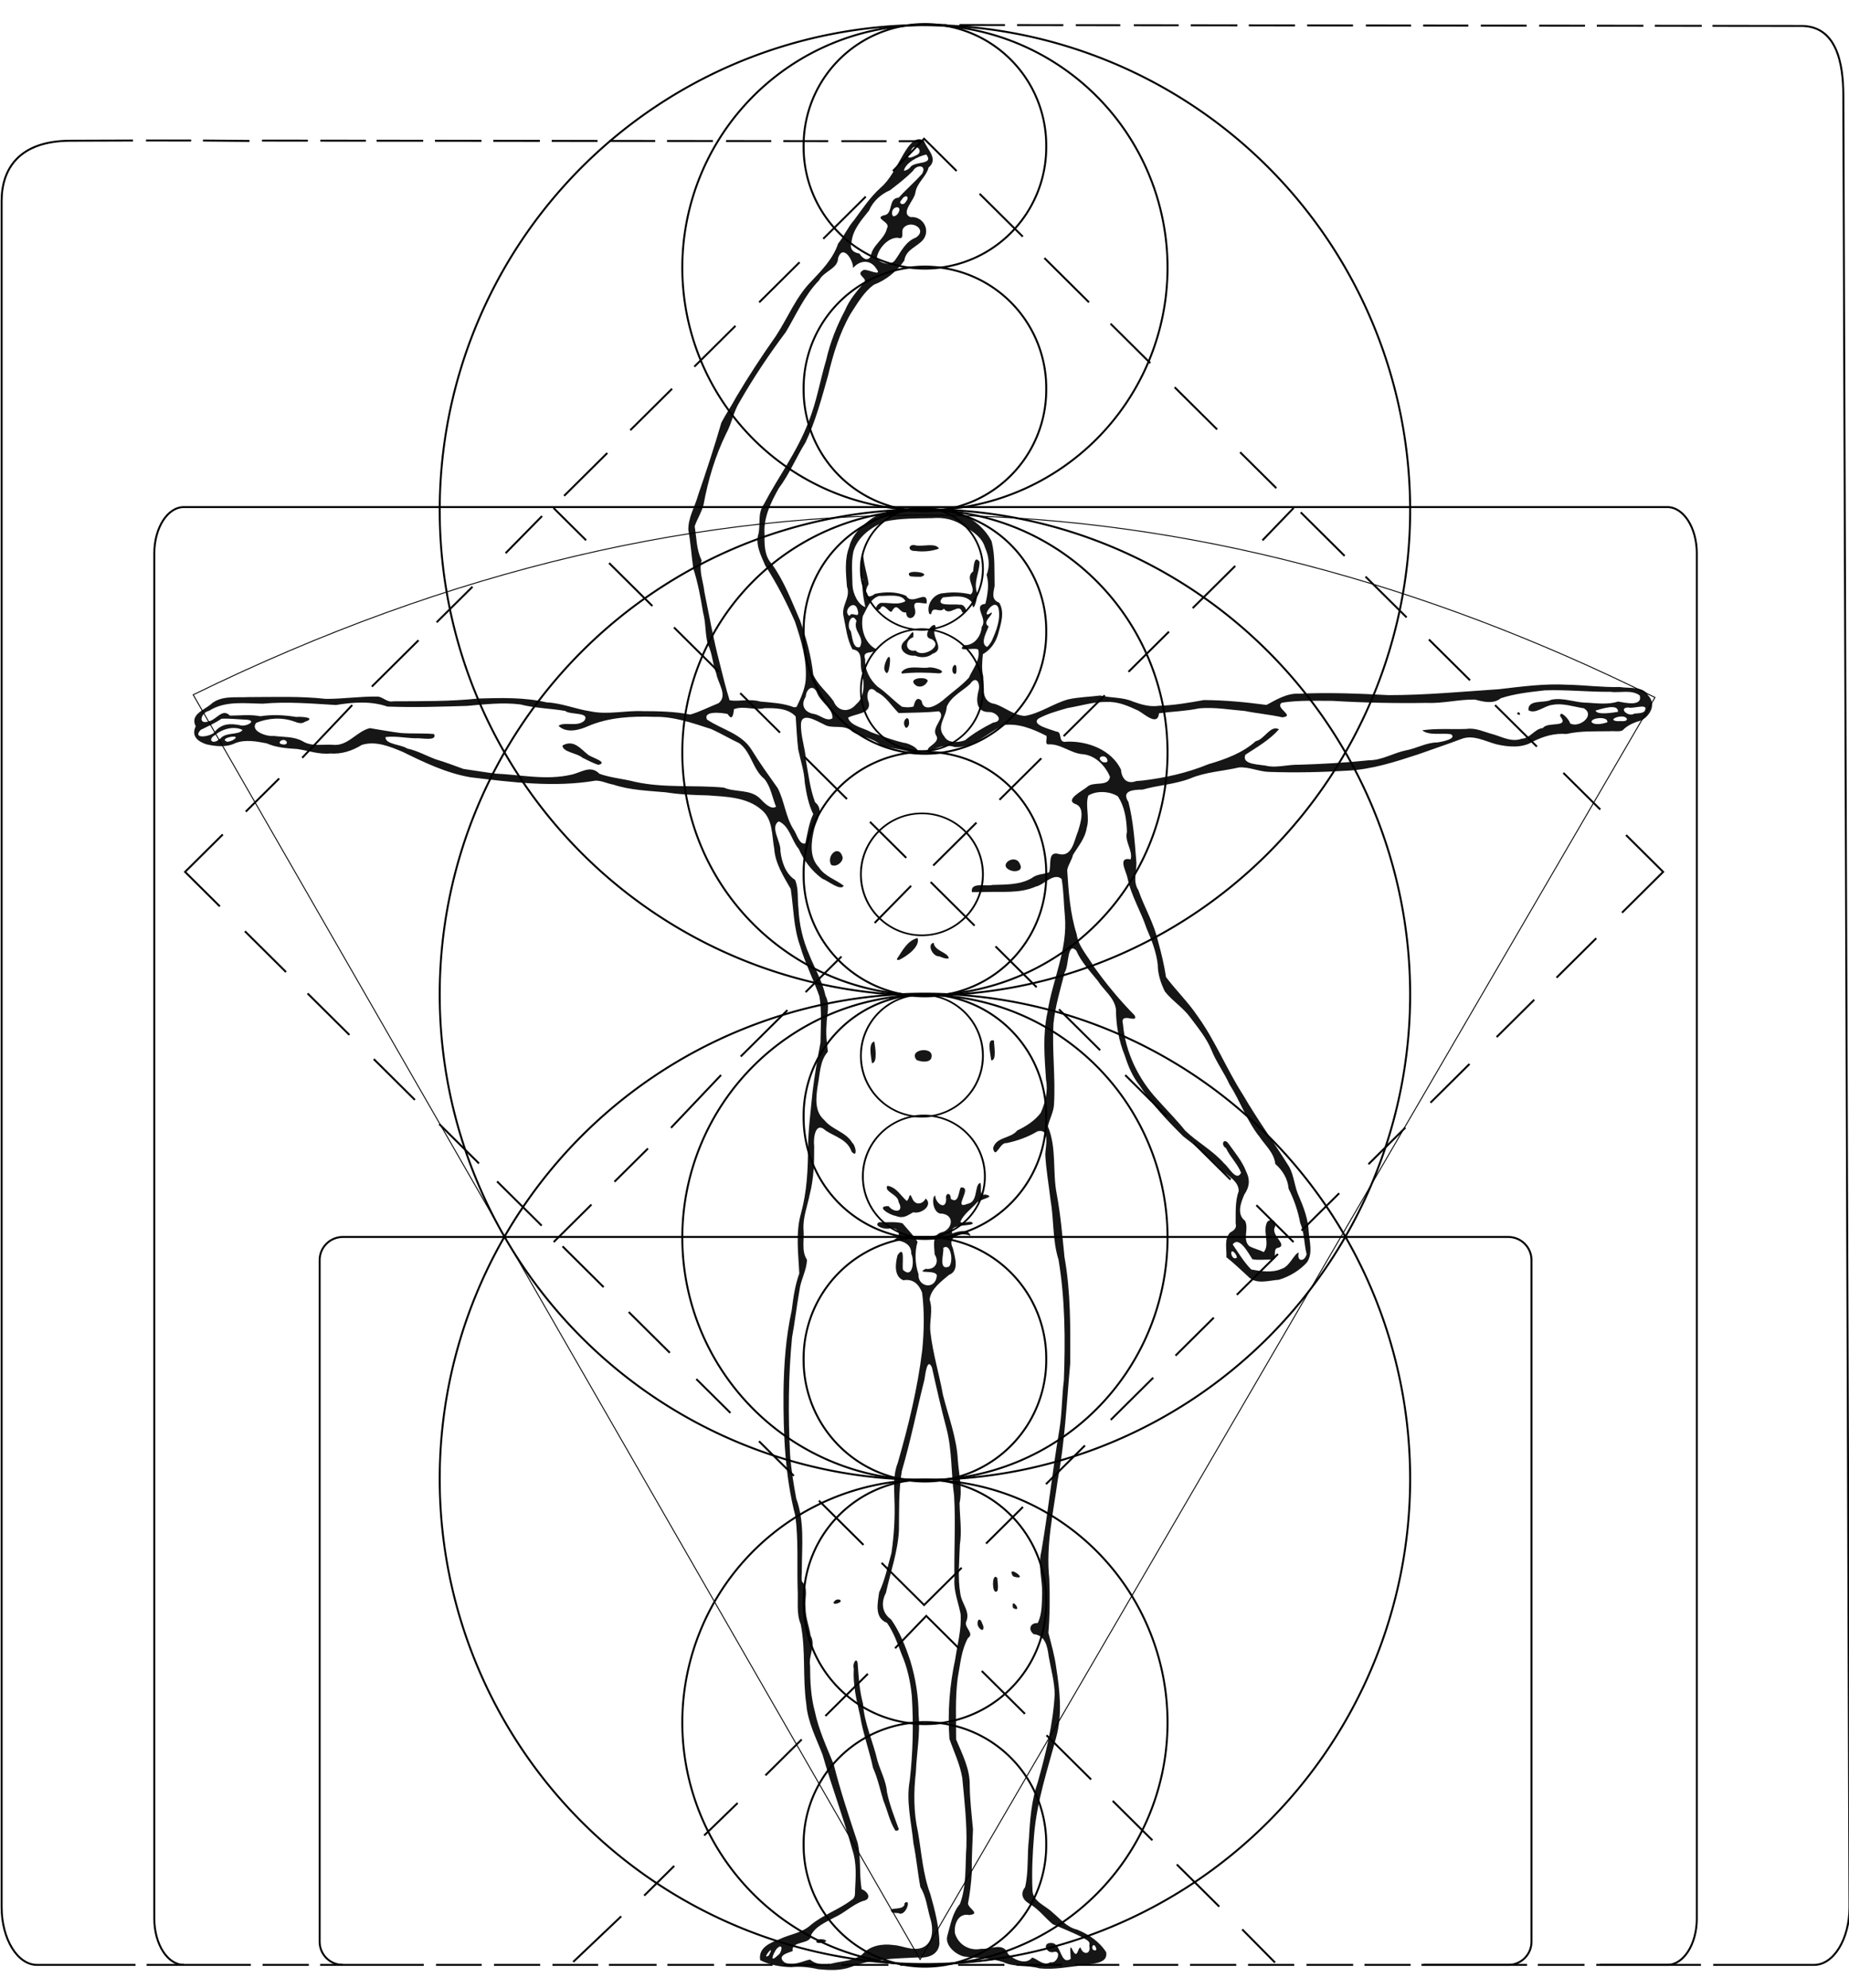 <?xml version="1.0" encoding="UTF-8"?><svg xmlns="http://www.w3.org/2000/svg" xmlns:xlink="http://www.w3.org/1999/xlink" height="537.7" preserveAspectRatio="xMidYMid meet" version="1.0" viewBox="0.0 -6.5 500.0 537.7" width="500.0" zoomAndPan="magnify"><g><g id="change1_1"><path d="m51.216 1130.7c-9.489-2.188-19.022-3.212-28.808-2.187-11.296-0.271-23.506-2.391-33.384-7.538-2.288-13.382 10.642-18.581 20.753-22.491 11.01-5.373 23.944-6.584 33.316-15.076 13.316-11.148 30.253-16.558 43.956-27.007 4.026-2.157 3.754-6.273 3.769-10.259 0.738-14.613 1.943-29.52-2.925-43.631-9.436-34.366-22.195-67.75-31.948-102.01-6.736-17.714-15.901-34.862-17.405-54.112-4.186-28.453-0.402-57.589-6.013-85.851-4.955-11.948-2.523-25.288-3.334-37.897-0.721-26.043 0.936-52.281-2.41-78.174-11.239-43.293-12.992-88.362-12.744-132.88 0.385-29.494 2.459-59.09 8.815-87.946 1.613-13.372 3.51-26.8 8.119-39.521-0.956-21.596-4.184-43.598 1.897-64.769 6.319-22.977 7.429-46.833 7.485-70.531 0.272-19.909 3.011-39.648 4.848-59.445 2.088-17.839 5.298-35.562 8.537-53.177 0.179-16.449 1.548-33.155-1.164-49.441-6.413-18.117-15.255-35.358-20.629-53.89-7.171-19.677-7.09-40.976-10.151-61.375-7.722-13.598-16.589-27.197-17.727-43.262-2.641-14.223-1.264-31.464-13.554-41.636-15.708-13.779-37.999-14.102-57.792-15.545-15.062-0.344-30.087-0.894-44.955-3.283-18.94-1.744-38.191-2.209-56.41-8.291-6.36-1.059-12.597-4.384-19.023-4.243-44.531 7.563-89.909 1.706-134.34-3.633-25.67-4.433-49.348-15.822-72.518-27.211-13.683-5.711-29.079-12.184-43.969-7.483-10.154 6.322-21.794 10.098-33.856 9.183-12.209 1.231-23.69-3.116-35.562-4.827-11.14-0.687-22.396-1.496-32.746-6.072-10.843-2.106-22.838-4.334-33.452-0.261-9.652 4.806-21.134 3.627-31.249 1.292-9.243-3.094-16.345-8.815-11.337-19.343-6.248-12.239 8.182-17.119 15.641-23.085 11.084-10.458 27.237-7.389 41.108-8.216 27.621 0.004 55.347-1.148 82.845 1.917 18.821 0.109 37.562-2.883 56.372-2.442 5.618 1.07 9.917 6.475 16.021 5.045 30.479-0.144 61.011 0.176 91.367-2.989 24.457-0.713 49.326-1.425 73.307 4.15 16.133 0.711 31.225 7.316 47.139 9.64 18.542 3.883 37.347-1.097 56.065-0.228 16.982 0.032 34.144 0.344 50.809 3.646 10.428-3.003 20.269-8.181 30.314-12.147 10.394-8.086-0.765-21.756-2.344-31.7-4.112-10.175-4.038-21.574-9.068-31.447-3.047-11.084-2.035-22.775-5.08-33.903-2.674-16.073-5.54-32.215-10.612-47.673-1.917-13.672-2.715-27.495-5.261-41.081-0.338-13.416 7.24-25.388 10.666-38.047 8.799-25.595 17.295-51.389 24.795-77.338 4.947-9.469 11.032-18.209 16.041-27.649 13.274-22.342 27.502-44.078 42.484-65.304 12.817-19.515 21.429-41.92 38.105-58.762 11.343-11.973 23.302-24.262 28.597-40.27 6.364-8.001 10.351-17.407 17.069-25.113 9.002-12.103 17.283-24.82 28.612-34.965 10.283-8.841 15.785-21.291 22.61-32.67 4.49-7.839 13.749-25.095 23.986-17.365 3.332 9.02 15.781 19.2 4.899 28.321-2.627 10.21-12.58 16.303-14.199 26.919-0.993 8.262-16.575 21.912-5.236 26.386 13.352-1.297 21.843 13.807 13.431 24.396-6.658 7.789-18.374 10.216-20.095 22.222-8.033 11.493-19.334 20.901-32.514 25.858-11.013 7.82-17.82 20.186-25.135 31.257-11.738 20.477-18.695 43.134-24.099 65.989-6.892 24.361-13.356 49.109-24.255 72.044-10.084 16.143-17.284 34.015-28.764 49.313-8.459 15.111-16.692 31.768-15.17 49.591-0.258 11.085-0.229 22.92 7.827 31.613 13.288 18.439 21.24 39.976 30.289 60.659 6.53 18.762 11.932 38.155 14.084 57.949 4.766 11.07 14.929 18.755 21.796 28.532 4.496 11.393 16.626 12.696 24.314 3.306 9.603-7.911 8.611-22.53 6.44-33.595-3.746-9.063 2.646-23.707-10.417-25.301-6.004-10.776-6.997-23.6-9.632-35.499-2.679-11.41 8.015-20.457 3.701-31.705-1.153-14.339-2.845-29.165 2.465-42.935 3.115-13.412 14.075-23.047 24.766-30.769 16.591-9.94 36.407-10.419 55.163-11.507 13.273 0.717 26.777 2.332 39.488 6.3 13.816 6.271 26.451 16.55 33.345 30.222 3.938 15.499 2.789 31.79 3.223 47.664-1.219 7.492-4.046 14.831 4.905 18.178 6.363 10.356 1.605 23.309-1.276 34.077-2.607 8.806-8.185 16.631-16.239 21.154-0.734 7.974-1.57 16.015 0.413 23.862 0.715 11.166-2.825 27.601 12.62 29.564 10.869 3.708 20.221 12.176 31.956 12.85 16.525-2.732 30.485-13.354 46.57-17.787 11.267-2.485 23.022-2.672 34.39-4.111 11.691 2.779 24.14 1.583 35.307 6.545 8.897 3.241 18.034 5.913 27.739 4.459 16.208-0.491 32.203-3.267 48.097-6.14 22.497 0.081 44.961 2.273 67.256 5.232 10.87-5.852 21.942-12.694 34.799-12.057 32.095-1.424 64.221-0.183 96.27 1.549 39.53 0.011 78.912-3.742 118.32-6.369 24.452-2.837 48.98-6.213 73.661-4.813 18.722 0.393 37.319 2.914 56.074 2.469 9.865 1.739 25.189-1.212 30.302 8.909 8.937 9.112 2.857 21.293-6.832 26.761-7.535 2.15-14.929 4.939-20.659 10.959-4.019 1.652-9.117 0.336-13.561 0.818-15.544 0.271-31.268-0.577-46.51 2.944-12.765-0.998-24.483 2.38-35.777 8.093-11.815 7.328-26.785 5.917-39.714 2.887-12.007-3.279-25.063-10.648-37.519-5.514-15.15 5.722-30.567 10.802-45.814 16.298-24.793 8.137-49.9 16.3-76.171 17.606-27.989 1.706-56.104 2.296-84.126 1.321-10.935-0.273-21.328-5.555-32.236-4.786-17.528 4.109-35.849 4.779-52.612 11.939-16.401 6.234-34.098 7.058-50.883 11.85-9.149 0.096-23.371 0.746-15.17 13.261 5.154 20.191 6.638 41.182 8.296 61.906 1.542 11.168-4.332 22.381 2.337 32.703 6.487 18.632 16.882 35.749 21.211 55.126 3.486 12.564 6.559 25.353 8.483 38.188 10.767 14.315 23.828 26.906 33.861 41.855 19.012 26.396 31.078 56.882 48.585 84.211 15.349 26.393 33.277 51.146 49.427 77.021 5.752 9.989 5.855 22.002 10.837 32.374 5.242 12.159 9.883 24.693 10.461 38.075 0.79 10.732 4.495 22.353-1.615 32.252-7.534 8.743-19.12 15.638-30.326 18.991-10.922 0.73-24.728 5.693-33.311-3.632-7.616-6.937-14.976-14.18-23.112-20.521 0.449-8.872-2.67-19.387 3.938-26.492 4.089-2.251 7.432-4.713 5.984-9.845 0.158-11.62-0.722-23.524 3.283-34.647 0.117-11.792-14.046-16.883-20.473-25.377-12.174-12.054-25.374-22.967-39.007-33.3-17.171-16.826-33.707-34.489-46.918-54.68-7.569-9.464-12.159-20.597-15.837-32.026-6.433-15.742-9.417-32.632-9.491-49.604-1.618-12.616-13.177-20.535-19.581-30.728-8.353-10.398-17.748-20.121-23.116-32.541-9.944-9.686-7.632 17.227-12.27 23.43-4.691 18.268-10.22 36.544-12.117 55.353-1.546 28.798 2.299 57.621 0.603 86.388-0.373 8.291-4.932 15.917-6.568 23.688 9.714 23.156 4.748 48.804 9.553 72.897 4.181 22.299 5.989 44.906 8.283 67.441 6.782 37.712 6.322 76.222 6.1 114.4-3.811 41.497-5.641 83.282-13.302 124.33-4.781 35.184-12.961 70.572-9.106 106.26 0.746 19.342 0.602 38.792-0.991 58.037 3.127 12.312 6.704 24.565 8.382 37.23 3.857 24.669 6.734 50.282 0.062 74.77-9.359 34.826-20.952 69.377-23.827 105.56-1.629 19.608-2.596 39.359-1.68 59.019 0.673 12.203 14.008 16.106 21.501 23.546 8.347 6.867 15.387 15.987 26.495 18.466 12.252 4.977 23.951 12.935 31.103 24.244 2.222 12.816-15.581 11.871-24.075 13.932-15.756 1.598-31.617 5.056-47.485 3.384-12.809-3.72-26.756-0.97-39.09-6.757-13.658-4.59-28.194-4.016-42.25-6.022-9.036-2.348-20.244-12.014-17.638-21.934 3.477-11.883 5.37-24.677 13.576-34.378 7.417-19.668 5.481-41.168 6.961-61.785 0.703-24.591-2.113-49.145-4.454-73.577-2.419-14.587-8.98-27.981-13.757-41.816-2.073-28.614 0.146-57.511 6.212-85.561 2.323-16.019 6.907-32.083 5.766-48.354-2.333-12.485-7.563-24.511-6.598-37.474-0.605-29.836 1.401-59.726-0.374-89.526-3.334-24.027-2.022-48.638-8.218-72.287-5.737-21.605-10.661-43.408-15.526-65.217-5.099-11.962-7.297 8.45-8.057 12.799-8.272 32.654-14.776 65.767-24.285 98.111-3.551 21.064-2.835 42.58-3.111 63.852-1.212 22.938-9.11 44.68-13.955 66.941-5.5 10.479-4.326 21.592 5.596 28.612 9.344 13.306 15.363 28.769 20.497 44.127 5.736 18.867 8.887 38.413 8.982 58.145 1.849 20.606-2.124 40.994-2.959 61.536-2.453 21.325-2.485 43.039 2.207 64.082 3.942 22.307 5.226 45.228 13.267 66.627 4.978 17.436 9.577 35.384 9.846 53.577-1.462 12.361-13.125 15.545-23.826 14.562-23.944 1.233-48.514 1.251-71.15 10.248-11.342 4.158-23.411 3.469-35.205 2.373zm16.23-6.504c10.473-2.389 21.808-2.516 30.869-9.196 8.714-9.691 20.951-11.802 33.455-10.302 10.157 0.67 19.892 6.449 30.332 3.207 12.807-4.417 12.966-20.663 9.483-31.562-3.342-11.358-4.362-23.672-10.671-33.726-2.922-15.655-4.29-31.582-7.466-47.216-2.125-22.373-8.089-44.869-3.912-67.361 3.417-30.029 4.103-60.434 2.221-90.588-1.539-15.389-4.806-30.588-10.992-44.802-4.397-11.499-8.508-23.503-15.648-33.595-13.869-5.542-10.028-21.07-8.446-32.791 6.276-13.372 9.285-28.196 13.252-42.436 2.707-18.899 3.931-38.068 3.151-57.185-0.326-13.129-1.44-26.63 3.536-39.127 11.457-39.784 21.377-80.183 26.324-121.34 1.977-20.439 2.421-41.24-0.184-61.602-3.574-9.164-9.867-14.995-20.081-13.209-10.477-4.099-8.552-18.331-6.2-27.036 8.706-12.067 4.351 10.975 5.837 15.953 10.75 10.019 12.277-10.383 8.836-17.401 0.363-11.438-10.894-14.103-18.937-14.902 9.432-3.6 5.774-13.822-3.929-12.285-5.117 1.789-18.546-2.661-11.745-6.574 8.374 0.347 16.97-0.933 25.157 1.089 5.342 6.385 12.244 13.306 16.175 19.902-3.164 11.121-2.698 23.655 1.004 34.672-0.994 13.699 17.79 17.404 19.656 2.268 1.118-7.862-24.327-1.763-11.891-7.922 10.025 1.422 15.108-7.315 9.582-15.565-0.352-9.926-3.697-21.654 9.638-24.273 10.041-4.527 11.146-17.847-1.806-19.419-9.454 0.961-11.765-17.51-7.192-19.546-0.248 7.629 11.177 17.067 11.767 4.233-1.442-7.34 5.102-7.904 4.933-0.549 8.974 6.072 8.11-8.534 10.812-12.18 13.752-1.137-9.879 24.581 7.008 17.562 12.045-1.871 6.996-20.125 13.785-22.58 2.375 4.203-2.332 14.328 5.491 12.591 12.857 2.62-7.054 4.884-9.582 9.255-5.91 6.492-13.239 11.42-17.072 19.549-0.308 4.046 13.661-2.584 12.991 2.671-6.382 2.929-25.396-0.032-21.803 10.306 5.722-2.33 17.713-5.519 19.584 2.676-9.334-4.514-25.764-0.08-19.012 12.982 1.978 9.232 7.574 24.26-4.127 28.778-8.262 7.104-19.418 14.864-20.835 26.452 4.022 11.63-0.512 23.101 0.931 35.034 2.537 22.757 9.374 44.747 13.421 67.242 5.88 23.291 14.768 46.029 15.995 70.272 1.161 15.32 5.052 30.699 1.822 46.015 0.261 14.9 2.612 29.812 0.33 44.696-0.505 17.316-2.431 34.934 0.464 52.109 1.422 11.528 11.437 19.486 6.051 31.048-1.196 6.371 9.335 12.085 2.16 16.836-7.19 13.102-8.309 28.558-10.998 43.038-2.849 21.807-1.633 43.835-1.696 65.76 6.674 15.916 15.006 31.798 14.621 49.542 0.126 15.736 2.103 31.349 3.475 46.979-0.495 15.528-1.575 31.046-1.263 46.575-0.673 11.135-2.056 22.267-4.108 33.19 1.269 5.939 13.62 10.672 1.438 12.149-11.949-2.46-16.69 10.058-15.41 19.634 3.666 12.25 15.67 19.259 28.353 16.594 10.336 0.876 23.546-7.773 28.798 5.757 6.148 5.903 19.001 12.053 25.62 3.726 4.788 0.375 12.097 9.791 19.684 4.914 6.857 1.975 12.123-11.701 4.567-11.238-9.437 3.376-14.356-10.858-2.582-9.309 9.804 0.939 8.743 24.469 19.793 16.925 0.005-3.481-1.956-18.597 2.07-9.18 5.18 10.06 5.378-2.528 8.341-3.11 2.701 8.754 11.81 7.686 9.463-2.067 1.707-4.922-4.026-6.204-7.032-8.593-10.542-5.138-21.39-9.696-32.183-14.212-8.017-6.675-14.383-15.265-23.319-20.941-8.014-4.083-12.549-10.788-6.302-18.794 3.946-17.1 2.017-34.855 4.152-52.205 1.054-20.516 2.728-41.202 9.535-60.744 8.582-30.714 16.328-62.013 18.088-93.959-0.153-13.761-4.089-27.095-6.4-40.51-1.367-10.865-3.715-22.923-16.131-24.105-6.503-4.893-3.635-12.351 4.241-11.871 4.888-9.482 4.422-21.671 4.845-32.424 0.044-14.882-4.551-29.675-0.893-44.494 7.403-43.324 12.017-87.071 19.311-130.42 2.94-17.682 2.654-35.648 4.863-53.405 1.577-43.12 1.368-86.602-5.737-129.26-6.583-20.733-4.853-42.927-8.597-64.207-1.857-16.213-4.792-32.36-5.616-48.653 0.142-8.157 5.562-28.215-8.259-24.896-10.306 6.155-21.549 10.199-33.296 12.674-7.207-1.303-11.728 18.192-14.469 5.587 2.969-12.453 18.93-10.148 25.948-19.14 9.436-4.461 18.733-10.383 25.126-18.828 4.954-11.092 8.077-23.387 5.74-35.555-1.577-24.012-3.718-48.386 1.498-72.128 5.288-34.778 22.034-67.928 18.728-103.83-1.271-13.171-1.241-26.514-3.454-39.564-8.486-7.297-18.749 6.388-27.667 8.145-17.16 7.706-36.521 5.174-54.84 5.918l-13.797 0.123c-1.984-11.32 15.364-5.808 22.017-7.779 14.417-0.458 29.692 0.153 42.542-7.53 5.706-4.582 13.976-3.927 18.226-6.083 2.862-7.366-2.211-23.337 10.763-19.496 14.179 3.495 16.243-15.147 20.35-24.524 2.624-8.586 8.368-26.003-3.36-29.369-10.743-4.657 8.219-14.035 12.957-18.043 6.87-6.763 23.035 0.446 24.663-10.996-5.17-12.338-16.332-23.597-30.422-24.338-12.498-1.464-22.659-11.154-35.62-10.468-4.285 0.281-1.152-6.309-2.117-9.104-14.079-7.194-29.99-13.879-46.116-11.541-17.114 8.279-31.728 24.388-52.166 23.602-10.254-3.495-18.889 0.276-27.292 5.006-7.666-4.452 12.612-8.842 7.27-17.364-5.867-9.222 11.389-19.79 2.91-26.103-14.341 1.62-28.814 1.398-43.225 1.924-7.85-7.713-13.408-17.86-23.788-22.666-8.534-9.139-11.851 3.844-8.378 10.88 3.201 12.988-14.252 12.132-22.122 16.762 2.667 8.979 16.939 10.948 24.961 15.658 11.502 4.142 23.073 8.572 34.964 11.299 5.401 0.261 21.559 8.208 12.303 12.517-11.702-6.724-25.894-5.037-38.035-10.753-8.492-7.537-20.071-7.585-29.596-13.784-9.024-8.757-21.736-2.042-30.699-7.89-6.64-2.808-22.983-13.623-24.384-0.977-0.638 13.618 4.659 26.425 5.33 39.914 2.596 14.96 4.444 30.302 9.702 44.6 10.192 8.431 1.772 18.609-0.806 28.504-3.245 13.68-5.697 30.339 4.956 41.523 6.358 9.721 17.983 13.012 26.73 19.727-3.478 6.014-16.948-5.379-23.187-7.643-11.039-8.069-19.7-19.371-25.145-31.88-7.862-9.155-9.74-24.585-21.411-29.565-9.975 6.037 2.63 22.04 1.713 31.678 1.347 11.658 5.477 24.571 15.767 31.108 4.042 9.676 2.277 20.245 3.639 30.647 0.76 17.203 4.699 34.067 11.611 49.839 5.793 14.573 14.106 28.193 17.326 43.699 5.49 9.861 1.122 21.108 1.182 31.67-0.867 9.551 0.353 19.076 1.438 28.551-8.813 9.916-8.42 23.953-10.876 36.258-1.937 12.586-3.772 27.816 7.065 37.105 8.193 10.321 23.282 12.764 29.923 24.315 3.86 2.838 6.066 17.177-0.645 9.553-4.429-12.935-17.536-15.963-27.763-22.526-11.335-10.958-13.537 8.639-12.407 16.793 0.096 17.326-0.377 34.736-4.779 51.604-2.5 12.707-7.531 24.981-6.65 38.183 0.976 10.512-2.474 22.638 3.66 31.842-0.121 11.355-6.836 21.878-8.081 33.338-3.015 16.621-4.779 33.444-7.894 50.05-4.086 41.824-4.239 84.006-2.098 125.95 1.159 15.832 3.723 31.563 6.634 47.142 8.972 24.44 6.053 50.825 5.955 76.33 0.212 4.142-0.765 8.688 0.141 12.595 7.516 7.204 2.562 18.442 3.87 27.52-0.264 10.497 3.871 20.302 5.415 30.562 5.946 10.554-2.522 21.367-0.559 32.541 0.013 16.444 0.798 33.087 5.137 48.989 4.099 19.642 12.667 38.017 20.182 56.508 7.114 28.416 16.447 56.217 25.636 84.006 3.936 16.409 1.592 33.527 4.337 50.094 6.885 2.395 11.451 10.71 1.345 12.64-11.094 3.947-19.752 12.904-30.607 17.666-8.955 5.058-19.86 9.255-24.924 18.786 0.469 10.845-21.772 5.456-19.794 17.316-5.661 1.959-17.616 5.069-8.639 12.217 9.424 4.227 19.784-1.802 27.239-3.178 7.177 5.845 16.279 6.344 24.955 3.882zm-18.299-22.692c0.248-6.229 18.763-1.294 6.295 0.85-2.059 0.213-4.603 0.706-6.295-0.85zm81.569-31.783c-7.287-6.994 13.986-0.69 13.142-9.809 8.076-6.636 1.473 15.186-6.466 10.572-2.243 0.012-4.504-0.179-6.676-0.763zm3.194-87.985c-6.035-9.835-8.265-21.287-12.617-31.825-3.62-11.829-6.121-23.995-11.199-35.321-3.958-18.818-10.799-36.924-13.882-55.964-3.87-16.594-7.8-33.36-6.729-50.544-1.951-5.951 4.082-14.22 4.298-3.448 1.049 13.776 1.846 27.628 5.587 40.998 1.3 21.137 10.727 40.516 15.416 60.959 3.322 11.491 9.398 22.148 10.35 34.261 2.754 13.562 7.927 26.433 12.582 39.387-0.154 1.739-2.51 2.291-3.806 1.496zm90.327-217.1c-4.636-4.939-0.065-14.942 3.166-4.575 2.095 3.079 1.787 9.836-3.166 4.575zm36.086-21.605c-2.894-13.636 11.545 6.247-1e-5 -1e-5l1e-5 1e-5zm-192.44-6.063c3.384-6.514 13.435-1.037 2.892 1.464-0.962 0.158-3.597 0.436-2.892-1.464zm172.99-11.657c-3.529-3.47-2.295-20.749 2.667-14.276-0.197 2.929 2.808 16.788-2.667 14.276zm19.054-16.965c-7.167-12.705 19.457 6.075 1.173 1.051l-1.173-1.051-1e-5 1e-5zm-125.76-386.12c-5.939-0.744-22.304-10.478-7.383-10.435 5.693 7.421 17.245 6.9 10.695-4.392-0.117-8.197-16.171-11.01-11.938-17.431 10.009 1.825 13.864 10.312 20.683 16.245 3.574-1.687 2.3-11.588 6.184-2.19 3.602 7.758 11.371 5.402 14.238-0.409 8.208 7.511-4.952 17.13-13.365 14.782-6.691 3.679-10.587 7.304-19.114 3.83zm-25.224-163.78c-0.834-6.353-4.263-21.57 2.501-23.299 1.018 5.043 3.883 23.279-2.501 23.299zm47.986-3.393c-10.108-12.268 21.477-15.545 15.339-1.17-3.039 4.324-11.126 2.875-15.339 1.17zm79.34-4.145c-0.576-4.568-3.897-19.671 3.643-16.683-0.013 5.763 3.133 20.996-2.762 21.243-0.534-1.468-0.677-3.026-0.881-4.56zm-100.56-104.25c5.75-8.617 11.252-19.97 22.256-22.516 2.854 9.19-11.194 19.263-19.46 23.263-0.509 0.348-2.872 0.603-2.796-0.747zm45.444-2.883c-7.321 0.375-13.376-13.113-5.956-14.561 0.886 9.129 15.54 10.045 16.176 16.762-3.538 0.725-7.015-0.954-10.22-2.201zm77.161-92.03c-16.013-5.411 4.955-19.764 9.645-6.526 3.421 6.754-5.146 8.235-9.645 6.526zm-193.28-6.284c-5.198-10.363 8.857-22.478 12.511-7.776 0.176 5.521-7.722 11.074-12.511 7.776zm79.28-148.43c-3.731-6.056 4.635-14.217 4.426-3.698 0.654 2.089-2.863 7.921-4.426 3.698zm-136.45 1318.8c4.367-2.197 6.255-13.762-0.114-7.998-2.751 1.594-10.834 18.722 0.114 7.998zm-9.556 0.077c8.188-15.518-9.466 6.309 0 0zm351.4-7.109c-3.006-10.202-7.999 2.831-0.296 1.611l0.296-1.611h1e-5zm198.58-729.6c8.6-1.925 14.309-17.425 18.67-17.408-2.514 9.72 6.198 10.265 8.441 1.605-2.817-11.107-2.268-22.824-6.93-33.608-2.369-12.746-6.575-25.031-12.383-36.591-0.987-10.802-6.422-19.66-14.318-26.616-1.273-11.874-10.525-19.617-16.963-29.174-13.607-16.959-20.514-38.034-32.19-56.232-5.809-12.734-14.336-24.12-19.472-37.124-5.33-12.785-14.405-23.686-22.627-34.713-7.696-10.58-19.105-17.615-27.175-27.748-4.493-9.056-7.724-18.893-7.714-29.194-1.661-13.557-6.614-26.327-12.042-38.718-6.013-18.294-16.561-34.921-20.402-53.985-1.373-7.311-11.11-23.019 3.374-19.97 2.623-9.468-6.782-19.265-3.964-29.468-0.387-13.156-2.345-27.043-9.796-38.207-8.709-5.447-22.597-6.415-31.642-0.826-3.623 10.396 1.758 23.494-1.759 34.812-1.614 11.048-9.092 19.637-14.684 28.8-1.242 5.775-5.416 10.848-6.245 16.585 1.489 23.024 3.09 46.289 10.097 68.411 1.859 13.192 11.597 23.109 17.99 34.181 13.347 18.832 28.084 36.666 44.27 53.111 4.499 9.723-16.312-4.727-12.503 9.502 2.631 30.252 16.553 58.83 37.102 80.991 9.82 11.068 20.38 21.503 29.577 33.085 13.207 12.654 29.697 21.365 41.814 35.243 4.982 3.701 13.269 20.176 18.207 10.077-3.683-9.541-11.708-16.933-16.086-26.323-6.341-3.817-2.317-11.812 2.701-4.859 6.828 9.607 14.765 18.949 18.959 30.052 4.33 8.714 3.533 16.33-2.085 24.545-3.746 8.689-8.428 21.134 0.776 28.098 4.498 8.93-3.157 19.749 4.546 27.223 5.303 2.842 11.302 4.132 15.579 6.348 7.077-8.448-1.657-22.18 3.675-32.318 4.644-4.772 10.519-0.586 8.396 5.3-5.472 9.331 15.97 20.193 1.952 22.783-5.086 3.074 1.764 14.551-6.698 12.303-6.51-0.073-13.117 0.805-19.546-0.349-4.167-6.226-14.035-25.517-21.111-15.863 6.229 9.165 12.066 18.974 19.911 26.881 9.833 1.861 22.673 3.846 32.297-0.647zm-356.89-2.33c5.472-4.527 2.28-26.104-5.918-20.19 0.961 5.764-5.623 24.295 5.918 20.19zm307.28-14.258c-6.902-8.306-4.538 8.695 1.853 4.549-0.046-1.706-0.939-3.186-1.853-4.549zm-461.17-440.16c2.296-10.537 3.743-21.531 8.45-31.313-5.153-10.363-7.342-22.106-9.089-33.652-0.518-12.247-4.584-23.842-7.032-35.696-1.44-11.744-1.872-23.579-2.709-35.375-8.409-9.13-21.899-9.059-33.399-8.931-10.846 2.642-22.162-2.949-32.821 1.059-0.58 4.776-1.559 13.7-6.732 5.218-6.117-1.445-26.761-3.83-22.273 5.882 15.972 10.798 37.113 15.047 47.882 32.449 8.682 14.179 18.462 27.63 28.038 41.203 7.245 13.99 8.367 30.392 16.744 43.935 3.46 4.258 6.347 17.619 12.94 15.22zm-31.472-39.213c-4.111-9.94-5.57-21.475-12.578-29.9-12.542-10.098-13.93-28.669-26.841-38.242-10.303-4.81-20.118-10.761-30.472-15.322-19.804-6.393-39.872-13.486-60.994-12.998-23.985-0.825-48.602 0.425-70.944 10.05-9.673 4.28-22.964 7.848-31.579-0.353 6.188-4.96 19.558 1.535 27.534-5.36 7.056-9.874-15.094-6.113-20.44-10.705-15.934-2.745-32.389-2.858-48.146-6.959-19.003-2.373-38.072-0.075-57.01 1.582-28.517 0.877-57.108 1.788-85.621 0.713-17.699-6.174-36.995-4.688-55.17-1.649-26.165-1.551-52.463-3.846-78.637-1.437-19.329-0.232-40.238-3.378-57.526 7.651-8.663 1.79-12.482 15.511-0.341 11.291 8.47-1.71 14.628-14.461 22.728-6.144 11.331-0.009 21.686-1.482 32.564 0.687 12.845-1.977 25.793-1.342 38.548 0.749 5.386-0.528 22.728 0.66 9.277 5.247-3.686 2.529-7.491 1.096-11.296-0.32-13.091-4.793-28.183-3.839-40.964 1.438-6.82 8.903 11.588 14.933 18.923 14.004 10.63 1.425 21.277 0.306 31.064 5.725 9.701 6.043 21.801 2.934 32.63 3.822 15.966 1.565 25.121-14.478 39.45-17.916 10.903 1.738 22.135 3.913 33.274 5.24 11.868 0.9 23.807 0.025 35.658 1.123 3.703 8.281-14.704 3.779-19.846 4.531-10.75-0.261-21.641-2.637-32.296-1.284-0.492 7.957 16.971 7.85 23.185 12.235 10.853 2.299 20.285 7.699 30.627 11.597 10.1 3.025 19.996 6.714 29.871 10.351 11.508 1.575 22.955 3.606 34.487 5.011 26.88 1.188 54.056 7.357 80.781 1.22 10.594-1.948 20.867-11.146 30.66-1.008 12.236 4.326 25.456 5.316 38.029 8.581 31.328 6.905 63.628 3.248 95.322 6.198 12.368 5.287 28.193 1.553 38.555 11.392 3.943 3.966 11.641 12.909 17.534 9.156zm-207.83-52.644c-5.678-5.089-21.107-5.816-21.385-13.035 11.926-6.729 19.014 3.045 27.3 9.719 3.2 2.954 22.714 8.291 11.302 11.004-6.036-1.772-11.537-5.044-17.218-7.689zm601 24.561c24.188-2.891 48.264-8.26 70.816-17.562 18.145-5.293 36.511-11.937 50.814-24.731 9.259-1.725 15.68-17.768 24.869-12.71-9.984 11.351-23.404 19.052-35.952 27.227-4.802 11.513 16.695 10.07 24.376 12.363 10.964 1.556 21.922-1.9 32.991-1.566 25.125-0.769 50.221-2.177 75.223-4.787 14.071 0.007 26.308-7.988 39.862-10.695 11.348-2.095 21.653-8.377 33.321-8.447 4.869-0.622 21.779-3.988 14.764-8.838-9.752-1.542-23.671 1.894-30.845-4.213 15.541-2.199 31.52-0.886 47.23-1.417 10.473-1.615 19.561 3.456 29.359 5.88 9.873 2.981 19.554 8.481 30.146 4.588 9.307-0.459 13.995-10.756 22.755-11.442 4.872-7.331 29.043 0.357 18.549-12.722-0.621-7.752 10.349 4.098 10.578 7.705 9.856 5.506 27.68-8.739 14.742-16.192-11.012-1.644-22.61-5.846-33.644-3.661-8.497 0.806-18.413 10.479-25.796 5.704-0.446-12.032 16.752-7.121 24.438-11.175 13.224-2.828 25.945 3.362 39.17 3.171 10.948 0.722 22.14 2.077 32.74-1.251 7.107 1.262 26.361 5.76 23.176-6.493-8.684-6.684-21.518-2.55-31.937-3.971-23.37 0.227-46.707-2.462-70.059-1.563-15.818 1.827-31.917 3.474-47.098 8.452-7.849 6.497-18.783 3.88-27.709 1.438-17.352-0.31-34.402 4.37-51.813 3.568-33.751 0.545-67.516-0.158-101.2-2.182-18.084 0.022-36.396-0.783-54.293 1.979-8.204 5.658 15.082 14.198 0.52 15.708-13.2-3.028-26.764-4.102-40.04-6.808-16.35-1.343-32.824-4.331-49.237-2.814-14.196 2.995-28.759 3.346-43.064 5.261-1.328 14.502-15.849 0.554-22.38-2.922-10.403-4.736-21.04-9.635-32.785-9.226-14.593-0.446-28.694 4.194-42.981 6.534-10.627 3.101-21.368 5.944-31.141 11.289-8.459 6.778 13.164 11.552 18.954 13.93 7.578 0.02 0.915 13.006 11.485 10.849 22.476-0.761 47.747 8.724 58.057 29.942 0.755 9.685 6.255 16.206 16.453 12.341 2.196-0.185 4.392-0.366 6.589-0.542zm402.04-71.435c1.327-5.823 6.403 3.792 0 0zm-439.54 50.053c-1.008-8.226-14.167-4.075-5.062 1.573 1.459 0.279 5.214 1.013 5.062-1.573zm-880.5-19.622c-2.939-6.973-14.545 2.34-2.44 2.288 1.176-0.071 2.486-1.016 2.44-2.288zm-71.402-4.161c5.972-7.148 19.999-3.34 23.695-9.151-9.14-4.632-21.937-1.091-29.556 5.574-8.498 4.803-2.213 10.432 4.202 4.65l1.659-1.074h-3e-5zm12.882 2.053c13.676-7.782-17.074-2.64-5.529 1.532 1.915-0.217 3.749-0.827 5.529-1.532zm786.05-0.106c9.26-7.55 19.692-13.722 30.371-19.009 12.117-1.527 3.34-11.53-4.481-11.31-14.196 0.327-14.082-12.999-11.138-23.621 1.925-7.434-2.863-15.963-9.118-6.586-8.448 7.922-20.45 13.35-25.158 24.502-0.4 11.207-11.806 21.22-2.659 31.826 3.947 7.767 15.405 6.583 22.183 4.197zm-804.48-9.785c7.59-8.329 16.139-8.371 26.348-6.474 5.936 2.503 19.627-4.943 7.148-5.833-8.845-0.33-18.04-1.493-26.757-1.043-7.08 4.763-14.865 8.313-22.455 12.007-10.063 10.997 13.216 6.98 15.716 1.343zm1493.8-9.482c1.476-6.792-17.585-5.192-16.957-0.328 3.36 3.965 12.629 1.732 16.957 0.328zm21.118-3.518c-2.714-6.966-24.066 1.276-9.712 2.346 2.664-0.624 9.056 1.204 9.712-2.346zm-852.7-0.7c1.186-10.316-12.549-17.293-16.273-27.066-4.034-10.409-11.793-4.908-12.322 3.767-6.018 9.421-0.844 17.236 9.534 18.651 6.185 1.291 12.676 8.201 19.061 4.649zm871.31-7.397c6.045-9.929-11.976-2.458-17.199-4.323-11.346 0.301 0.14 10.84 6.353 6.616 3.611-0.43 7.702-0.168 10.847-2.293zm-28.307 0.397c0.691-9.56-17.907-3.122-24.088-1.38 1.875 5.071 18.193 2.162 24.088 1.38zm-881.38-5.409c4.26-8.79 8.707-18.473 9.735-28.342 1.562-21.716-4.725-42.855-11.537-63.177-9.1-20.764-19.525-40.968-31.804-60.02-4.436-10.522-11.09-22.735-7.279-34.286 2.234-10.465-1.157-22.124 5.786-31.613 15.467-29.491 35.808-56.402 47.615-87.78 8.975-21.584 12.551-44.864 19.264-67.176 4.181-18.635 11.288-36.37 20.218-53.218 4.557-10.927 12.114-19.957 19.794-28.762 6.423-5.911-10.163-8.956 0.022-14.388 3.97-1.547 21.073 8.044 13.643-1.559-6.26-10.12-17.961-9.002-24.823-0.535 0.06-9.098-11.076-25.987-16.146-10.717-0.017 11.474-15.235 13.884-20.329 23.885-15.572 15.905-24.422 36.551-35.662 55.4-17.884 23.841-34.542 48.715-49.367 74.59-6.864 10.746-8.617 23.499-14.758 34.553-11.779 24.087-19.426 49.952-24.234 76.284-2.041 8.111-6.914 15.414-9.524 23.151 2.102 12.246 1.833 25.314 7.532 36.535-3.388 11.179 1.758 22.563 2.906 33.786 5.023 24.985 9.555 50.071 15.943 74.761 3.552 13.897 6.777 27.902 11.114 41.58 10.051 1.698 21.882-1.968 32.812 1.362 12.111 1.157 24.483 1.617 35.965 6.04l1.64 0.062 1.474-0.414v1e-5zm125.54-0.348c1.028-4.458 3.177-11.742 8.582-6.107 2.342 14.616 19.139 3.079 25.46-2.812 8.418-7.309 17.83-13.749 25.28-21.992 4.088-9.445 12.768-19.549 10.025-30.18-4.083-2.863-24.574 3.523-15.209-4.755 11.026 0.631 18.313-9.68 18.989-19.707 6.984-8.713-10.451-23.062 3.945-24.661 2.409-10.197 4.241-20.898 1.284-31.203 3.801-9.13 2.5-19.761-1.656-29.024-3.154-10.879-12.67-17.371-22.112-22.487-9.909-7.687-21.985-10.3-34.33-9.202-16.907 0.35-34.091-0.023-50.688 3.529-14.804 5.965-29.674 16.41-34.206 32.525-2.439 11.684-1.105 23.864-0.95 35.727 0.344 9.168 6.114 21.331 13.807 23.618-2.027-9.314-3.935-19.411-2.733-29.569-3.19-9.045-3.581-20.252 0.396-28.771-0.047 11.443 4.518 22.578 5.893 33.791-5.026 7.42-3.662 18.161 6.752 10.383 10.781-2.356 23.314-2.519 33.527 2.166 6.533 11.358 23.557-8.497 21.96 8.092-6.3 0.456-16.028-4.667-12.504 6.433 2.447 9.85-9.341 13.379-9.561 3.11-7.347 1.817-9.06-12.436-15.432-0.817-2.722 2.072-8.903-10.907-12.235-2.977-9.051 6.654-4.13-7.267 1.957-6.317 8.309-0.24 17.478 2.561 25.004-1.815-3.611-8.435-19.549-5.353-28.237-5.606-9.848 3.055-12.923 13.647-17.477 21.519-2.49 13.199 1.55 28.808 14.147 35.503-1.587 5.98-15.635 0.258-11.62 10.977-0.562 11.431 5.042 21.892 13.392 29.364 9.407 6.186 16.92 14.906 26.084 21.507 4.062 0.698 8.478 0.992 12.464-0.239zm2.976-22.261c-12.211-8.762 13.175-10.662 12.097-4.806-2.51 4.581-7.008 7.152-12.097 4.806zm-15.94-14.705c6.225-7.832 19.036-3.808 28.175-4.694 4.378-1.772 21.969 3.902 12.595 6.102-13.374-0.959-26.995-1.332-40.295 0.22l-0.383-0.533-0.092-1.095v1e-5zm55.667 1.256c-3.939-5.599 3.589-14.406 3.333-4.333 0.07 1.994 0.051 6.957-3.333 4.333zm-73.723-2.982c-2.541-4.748 6.34-23.126 5.711-9.813-0.075 2.428-1.588 18.996-5.711 9.813zm32.616-15.883c-9.677 1.077-20.735-7.771-10.57-16.394 4.091-3.051 10.229-15.909 8.494-3.322-9.848 3.493-8.394 16.35 2.758 14.226 6.609 8.591 30.88-4.847 16.879-12.294-12.543-2.301 4.372-22.158 4.482-12.527-6.506 9.309 11.778 23.155-3.262 28.266-5.216 4.3-12.655 4.644-18.781 2.044zm15.108-45.135c-3.39-9.947 5.164-21.714 15.531-21.912 9.611-1.391 19.56-0.925 28.998 1.295 7.45-5.932-7.241-17.324 2.663-24.67 0.519-4.026 1.044-18.643 6.909-10.206-0.049 11.336-6.62 21.409-2.817 32.973 1.419 4.743-4.374 24.428-5.213 10.928-6.395-9.591-21.326-6.612-31.373-5.778-9.902 10.635 11.819 6.512 17.733 7.893 6.404-1.501 10.591 10.513 3.039 8.101-3.186-11.327-13.348 5.235-19.643-3.889-4.45 5.269-12.219-4.129-13.615 5.756l-1.069 0.183-1.144-0.673v-2e-5zm-20.417-40.039c-8.772-8.321 26.088-4.044 11.578 0.561-3.86 0.057-7.747-0.066-11.578-0.561zm5.25-27.204c-8.47 0.389-7.347-8.215 0.953-5.931 7.438 1.476 21.266-3.139 24.766 3.431-7.741 2.917-17.467 3.692-25.718 2.5zm-59.173 103.16c5.917-11.047-7.903-16.955-3.623-28.107-5.326-10.613-11.651 5.568-6.198 10.857 1.656 5.056 2.004 19.804 9.821 17.25zm141.38-6.41c4.926-10.847 9.963-23.3 7.359-35.35-4.818-13.037-20.852 14.508-7.493 4.59 2.438 2.383-11.069 10.345-3.052 15.02-2.326 6.221-9.566 18.536-1.73 22.004 2.148-1.627 3.501-4.032 4.915-6.265zm-151.16-28.576c2.68-1.931 9.974 4.608 7.518-4.292-2.971-13.698-17.065 0.693-9.003 5.802l1.484-1.51zm47.993-380.86c6.247-8.9 10.787-19.346 21.877-23.587 13.39-8.796-5.911-20.247-13.642-9.832-2.595 4.219 2.15 12.469-5.87 10.017-10.698-0.296-21.429 12.328-22.453 22.112 4.084 5.653 15.439 8.663 20.087 1.291zm-26.503-3.653c1.63-12.02 14.716-18.03 17.388-29.877 4.475-6.826-14.334-10.472-3.618-13.888 10.941-0.946 4.158-18.442 16.23-19.027 7.936-8.838 17.031-16.626 24.962-25.477 5.667-9.565-5.598-10.425-9.624-3.363-7.573 7.776-16.116 14.276-24.601 20.855-9.999 4.323-18.367 11.893-22.618 21.86-8.054 10.151-17.471 20.387-18.784 33.883-2.592 7.633 2.202 11.32 8.461 12.213 2.641 4.426 8.616 9.724 12.206 2.822zm28.888-45.385c6.915-10.119-7.953-8.94-5.884 0.814 0.69 3.607 4.653 0.928 5.884-0.814zm8.445-12.615c5.498-6.554-0.704-8.841-4.312-2.326-4.198 3.94 2.053 6.528 4.312 2.326zm4.483-36.613c4.035-8.152 26.632-2.565 17.737-14.438-8.553 1.848-21.95 8.526-24.032 17.217 2.417 0.27 4.45-1.498 6.294-2.779zm6.247-13.315c11.124-4.103-2.123-15.969-5.073-4.572-6.175 8.31-1.467 7.823 5.073 4.572z" fill="#161616" transform="translate(208.333 241.084) scale(.252)"/></g><path d="m583.59 1447 46.356 45.987m23.163 22.979 47.851 47.47m23.169 22.984 42.604 42.265m26.159 25.95 45.606 45.242m24.664 24.468 35.147 35.582m-753.1-0.711 51.532-48.93m24.682-22.252 32.187-31.829m32.109-32.663 35.915-34.819m29.888-29.685 38.875-38.53m25.427-25.224 45.588-45.224m29.191-27.422 33.443-34.713 20.693 20.528 14.199 14.086" fill="none" stroke="#000" stroke-width="2.076" transform="translate(118.41 80.724) scale(.252)"/><path d="m581.31-138.18 46.356 45.987m23.163 22.979 47.851 47.47m23.169 22.984 42.604 42.264m26.159 25.951 45.605 45.242m24.664 24.468 38.869 38.56m26.153 25.945 47.095 46.72m22.431 22.252 44.105 43.753m23.914 23.723 44.116 43.765m26.892 26.677 44.855 44.498m28.41 28.184 39.62 39.304m27.66 27.44 23.169 22.984 16.647 16.514-26.183 25.974-17.945 17.803m-27.654 27.434-42.616 42.276m-23.92 23.729-40.364 40.043m-29.143 28.911-41.86 41.526m-26.928 26.713-39.614 39.298m-31.388 31.138-40.37 40.049m-25.403 25.2-44.099 43.747m-24.682 24.485-41.103 40.775m-23.92 23.729-45.6 45.236m-27.666 27.446-41.853 41.52m-24.676 24.479-39.602 39.286m-26.177 25.968-23.175 22.99-17.119 16.983-30.679-30.435-14.944-14.825m-19.435-19.28-47.839-47.458m-26.904-26.689-37.374-37.076m-30.656-30.411-36.624-36.332m-28.405-28.178-44.105-43.753m-26.904-26.69-44.117-43.765m-22.413-22.234-47.839-47.458m-19.441-19.286-42.604-42.264m-26.159-25.951-44.111-43.759m-26.159-25.951-44.861-44.504m-23.157-22.973-44.111-43.759m-26.904-26.689-19.441-19.286-17.876-17.733 24.778-24.581 15.7-15.575m24.676-24.48 35.879-35.593m305.74-303.31 46.32-45.951m24.682-24.485 44.843-44.486m23.92-23.729 44.105-43.753m25.421-25.218 43.342-42.997m25.426-25.224 45.588-45.224m-386.46 382.61 39.111-39.805m-113.1 113.98 38.497-38.19m-108.02 107.16 50.085-49.686m-124.8 126.11 53.647-56.548m580.23-573.05 33.443-34.713 20.693 20.528 14.199 14.086" fill="none" stroke="#000" stroke-width="2.076" transform="translate(118.41 80.724) scale(.252)"/><g fill="none" stroke="#000" stroke-width=".996"><path d="m-1217.2 830.97 11.886-11.791 7.531-7.471m11.837-11.743 17.211-17.074m146.66-145.49 22.219-22.043m11.84-11.746 21.511-21.34m11.474-11.383 21.157-20.988m12.194-12.097 20.791-20.626m12.197-12.1 21.868-21.694m-185.38 183.54 18.761-19.094m-54.255 54.674 18.467-18.32m-51.815 51.402 24.025-23.834m-59.868 60.493 25.734-27.126m278.33-274.89 16.042-16.652" transform="translate(789.97 -107.715) scale(.526)"/><path d="m-1188.7 481.91 22.237 22.06m11.111 11.023 22.954 22.771m11.114 11.026 20.437 20.274m12.548 12.448 21.877 21.702m11.831 11.737 18.645 18.497m12.546 12.446 22.591 22.411m10.76 10.674 21.157 20.988m11.471 11.38 21.162 20.994m12.9 12.797 21.517 21.345m13.628 13.52 19.005 18.854m13.268 13.163 11.114 11.026 7.985 7.922m-380.43-377.39 9.926 9.847 6.811 6.757" transform="translate(789.97 -107.715) scale(.526)"/></g><g fill="none" stroke="#000"><path d="m1243.5 973.05h-23.991m53.791 0h-23.739m53.538 0h-23.738m53.286 0h-23.234m52.78 0h-22.728m53.033 0h-23.233m53.033 0h-23.739m53.538 0h-23.739m54.043 0h-23.991m53.538 0h-23.738m83.59 0h-54.296m83.843 0h-23.991m83.842 0h-53.791m-393.96 0h-23.739m-5.808 0h-23.991m-6.061 0h-23.991m-5.556 0h-24.496m-5.556 0h-23.486m-6.314 0h-23.739m-6.313 0h-23.486m-6.314 0h-53.286m-5.808 0h-23.739m-6.05 0h-53.571m-5.714 0h-50.635c-10.058 0-18.211-13.313-18.211-29.731v-877.11c0-16.419 8.877-30.986 35.544-30.986l31.956-0.109m812.06-58.95 44.884 0.05c19.167-0.5 22.377 19.577 22.377 35.996l3.179 931.11c0 16.419-8.154 29.731-18.211 29.731h-51.862m-30.009-996.92 24.107 0.027m-53.929-0.06 23.929 0.027m-53.572-0.059 23.572 0.026m-53.572-0.059 23.572 0.026m-53.214-0.059 23.214 0.026m-52.679-0.058 23.214 0.026m-53.392-0.059 23.571 0.026m-53.571-0.059 23.75 0.026m-53.572-0.059 23.929 0.027m-53.214-0.059 23.036 0.026m-52.857-0.059 22.857 0.025m-53.035-0.059 23.75 0.026m-53.393-0.059 23.393 0.026m-42.366-0.047 12.366 0.014m-203.03 59.57 23.571 0.024m125.36 0.127 23.214 0.023m6.277 0.005 12.607-0.038m-71.92-0.019 23.036 0.021m-52.5-0.052 23.214 0.023m-53.571-0.054 23.571 0.024m-53.215-0.054 23.572 0.025m-83.214-0.085 23.929 0.024m-53.929-0.054 23.929 0.025m-53.929-0.056 23.929 0.025m-52.857-0.054 23.393 0.025m-53.393-0.055 23.572 0.024m-53.929-0.054 23.928 0.203m-53.203-0.225 23.203 0.015" transform="translate(-413.829 13.03) scale(.526)"/><path d="m963.02 973.05c-6.596 0-11.942-5.319-11.942-11.88v-350.48c0-6.561 5.347-11.88 11.942-11.88h599.12c6.595 0 11.942 5.319 11.942 11.88v350.48h1e-3c0 6.561-5.348 11.88-11.942 11.88h-43.569" stroke-width=".999" transform="translate(-413.829 13.03) scale(.526)"/><path d="m881.28 973.05c-8.396 0-15.201-10.653-15.201-23.793v-701.9c0-13.139 6.806-23.792 15.201-23.792h762.6c8.395 0 15.201 10.652 15.201 23.792v701.9c0 13.139-6.807 23.793-15.201 23.793h-34.596" stroke-width=".999" transform="translate(-413.829 13.03) scale(.526)"/></g><path d="m-973.79-328.52c0.008 20.648-14.919 37.392-33.335 37.392s-33.343-16.743-33.335-37.392c-0.008-20.648 14.919-37.392 33.335-37.392s33.343 16.743 33.335 37.392z" fill="none" stroke="#000" transform="matrix(.495 0 0 .441 747.825 292.222)"/><path d="m-973.79-328.52c0.008 20.648-14.919 37.392-33.335 37.392s-33.343-16.743-33.335-37.392c-0.008-20.648 14.919-37.392 33.335-37.392s33.343 16.743 33.335 37.392z" fill="none" stroke="#000" transform="matrix(.495 0 0 .441 747.825 324.99)"/><path d="m-973.79-328.52c0.008 20.648-14.919 37.392-33.335 37.392s-33.343-16.743-33.335-37.392c-0.008-20.648 14.919-37.392 33.335-37.392s33.343 16.743 33.335 37.392z" fill="none" stroke="#000" transform="matrix(.495 0 0 .441 747.825 374.826)"/><path d="m-973.79-328.52c0.008 20.648-14.919 37.392-33.335 37.392s-33.343-16.743-33.335-37.392c-0.008-20.648 14.919-37.392 33.335-37.392s33.343 16.743 33.335 37.392z" fill="none" stroke="#000" transform="matrix(.495 0 0 .441 747.825 423.88)"/><path d="m-973.79-328.52c0.008 20.648-14.919 37.392-33.335 37.392s-33.343-16.743-33.335-37.392c-0.008-20.648 14.919-37.392 33.335-37.392s33.343 16.743 33.335 37.392z" fill="none" stroke="#000" transform="matrix(.495 0 0 .441 748.355 456.517)"/><path d="m552.42 211.54a62.362 62.362 0 1 0 -124.72 0 62.362 62.362 0 1 0 124.72 0" fill="none" stroke="#000" transform="translate(-7.655 -12.601) scale(.526)"/><path d="m552.42 87.11a62.362 62.362 0 1 0 -124.72 0 62.362 62.362 0 1 0 124.72 0" fill="none" stroke="#000" transform="translate(-7.655 -12.75) scale(.526)"/><path d="m552.42 335.97a62.362 62.362 0 1 0 -124.72 0 62.362 62.362 0 1 0 124.72 0" fill="none" stroke="#000" transform="translate(-7.655 -12.45) scale(.526)"/><path d="m552.42 460.4a62.362 62.362 0 1 0 -124.72 0 62.362 62.362 0 1 0 124.72 0" fill="none" stroke="#000" transform="translate(-7.655 -12.301) scale(.526)"/><path d="m552.42 584.82a62.362 62.362 0 1 0 -124.72 0 62.362 62.362 0 1 0 124.72 0" fill="none" stroke="#000" transform="translate(-7.655 -12.15) scale(.526)"/><path d="m552.42 833.68a62.362 62.362 0 1 0 -124.72 0 62.362 62.362 0 1 0 124.72 0" fill="none" stroke="#000" transform="translate(-7.655 -11.85) scale(.526)"/><path d="m552.42 709.25a62.362 62.362 0 1 0 -124.72 0 62.362 62.362 0 1 0 124.72 0" fill="none" stroke="#000" transform="translate(-7.655 -12.001) scale(.526)"/><path d="m552.42 958.11a62.362 62.362 0 1 0 -124.72 0 62.362 62.362 0 1 0 124.72 0" fill="none" stroke="#000" transform="translate(-7.655 -11.698) scale(.526)"/><path d="m739.51 273.61a249.45 249.45 0 1 0 -498.9 0 249.45 249.45 0 1 0 498.9 0" fill="none" stroke="#000" transform="translate(-7.655 -12.442) scale(.526)"/><path d="m739.51 524.61a249.45 249.45 0 1 0 -498.9 0 249.45 249.45 0 1 0 498.9 0" fill="none" stroke="#000" transform="translate(-7.655 -13.494) scale(.526)"/><path d="m739.51 769.61a249.45 249.45 0 1 0 -498.9 0 249.45 249.45 0 1 0 498.9 0" fill="none" stroke="#000" transform="translate(-7.655 -11.39) scale(.526)"/><path d="m614.78 893.11a124.72 124.72 0 1 0 -249.45 0 124.72 124.72 0 1 0 249.45 0" fill="none" stroke="#000" transform="translate(-7.655 -10.457) scale(.526)"/><path d="m614.78 643.11a124.72 124.72 0 1 0 -249.45 0 124.72 124.72 0 1 0 249.45 0" fill="none" stroke="#000" transform="translate(-7.655 -10.107) scale(.526)"/><path d="m614.78 394.11a124.72 124.72 0 1 0 -249.45 0 124.72 124.72 0 1 0 249.45 0" fill="none" stroke="#000" transform="translate(-7.655 -10.28) scale(.526)"/><path d="m614.78 147.11a124.72 124.72 0 1 0 -249.45 0 124.72 124.72 0 1 0 249.45 0" fill="none" stroke="#000" transform="translate(-7.655 -11.51) scale(.526)"/><path d="m-262.53 399.51 780 1357.1 788.57-1354.3c-495.38-245.64-1012.4-274.79-1568.6-2.857z" fill="none" stroke="#000" transform="translate(118.41 80.724) scale(.252)"/></g></svg>